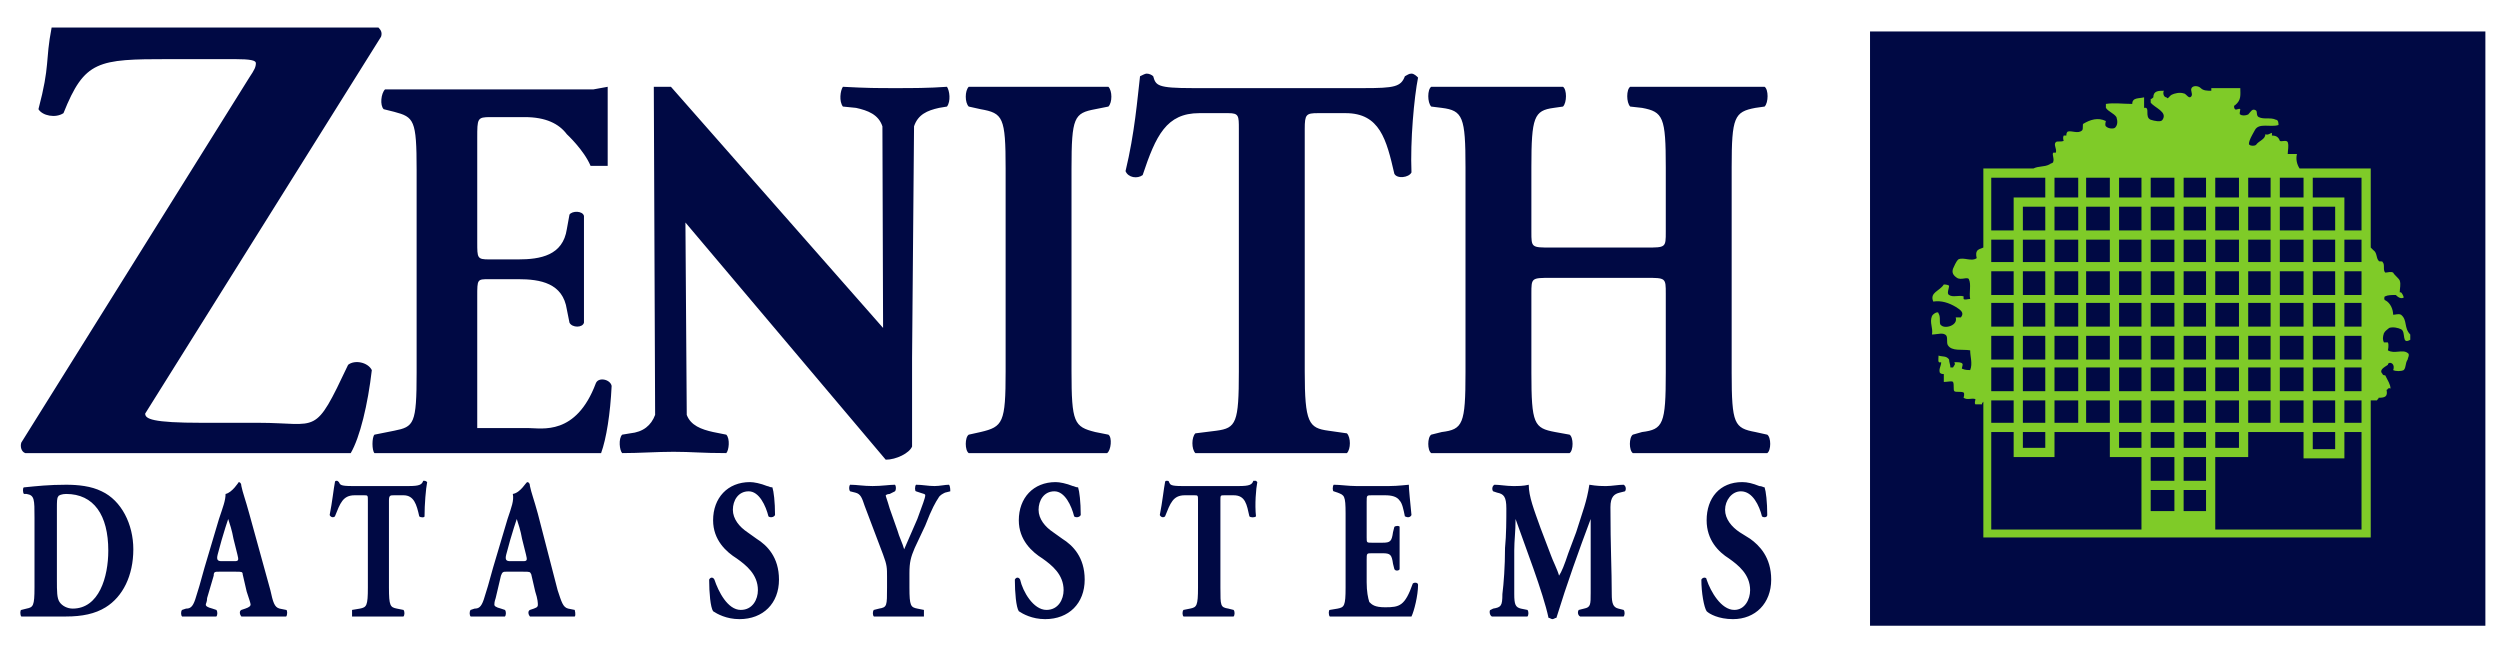 <?xml version="1.0" encoding="UTF-8" standalone="no"?>
<!DOCTYPE svg PUBLIC "-//W3C//DTD SVG 1.0//EN" "http://www.w3.org/TR/2001/REC-SVG-20010904/DTD/svg10.dtd">
<!-- Created with Inkscape (http://www.inkscape.org/) -->
<svg
   xmlns:svg="http://www.w3.org/2000/svg"
   xmlns="http://www.w3.org/2000/svg"
   version="1.0"
   width="800"
   height="210"
   id="svg2403"
   xml:space="preserve"><defs
     id="defs2406"><clipPath
       id="clipPath2420"><path
         d="M 0,0 L 395,0 L 395,518 L 0,518 L 0,0 z"
         id="path2422" /></clipPath></defs><g
     transform="matrix(1.25,0,0,-1.25,0,647.5)"
     id="g2412"><g
       id="g2414" /><path
       d="M 626.812,367.597 L 626.812,503.539 L 486.485,503.539 L 486.485,367.597 L 626.812,367.597 z"
       id="path2426"
       style="fill:#7fcb28;fill-opacity:1;fill-rule:evenodd;stroke:none" /><path
       d="M 617.03,431.014 C 614.669,429.665 616.018,433.038 614.669,433.713 C 613.994,434.05 612.645,434.387 611.633,434.05 C 611.295,433.713 610.621,433.375 610.283,432.701 C 609.946,431.689 609.946,431.014 610.283,430.34 C 610.621,430.34 611.295,430.34 611.295,430.34 C 611.633,429.665 611.295,428.316 611.295,428.316 C 612.982,427.304 615.006,428.653 616.355,427.641 C 617.03,427.304 616.355,426.292 616.355,425.954 C 615.681,424.942 616.018,423.93 615.343,423.256 C 614.669,422.918 613.319,422.918 612.645,423.256 C 612.645,423.256 612.982,423.93 612.645,424.605 C 612.307,425.28 611.295,425.28 611.295,424.605 C 610.283,423.93 608.934,423.256 609.946,422.244 C 609.946,421.906 610.621,421.906 610.621,421.906 C 611.295,420.557 611.97,419.545 611.97,418.533 C 611.295,418.87 611.295,418.196 610.958,418.196 C 611.295,416.509 610.621,416.172 608.934,416.172 C 608.934,415.835 608.259,415.497 608.597,415.497 C 607.922,415.497 607.247,415.497 606.91,415.497 L 606.91,381.427 L 606.91,380.415 L 605.561,380.415 L 508.748,380.415 L 507.736,380.415 L 507.736,381.427 L 507.736,415.16 C 507.399,414.823 507.399,414.823 507.399,414.485 C 507.399,414.485 506.05,414.485 505.712,414.485 C 505.375,414.823 505.712,415.497 505.712,415.835 C 504.7,416.172 503.688,415.497 502.676,416.172 C 502.676,416.172 503.014,417.184 502.676,417.521 C 502.002,417.858 500.652,417.521 500.315,417.858 C 499.978,418.196 500.315,419.545 499.978,420.22 C 499.64,420.557 498.628,420.22 497.616,420.22 C 497.616,420.894 497.616,421.569 497.616,422.244 C 497.279,422.244 496.942,422.244 496.604,422.581 C 496.267,423.593 496.942,424.268 496.942,425.28 C 495.93,424.942 496.267,425.954 496.267,426.966 C 497.279,426.629 498.291,426.966 498.966,425.954 C 498.966,425.28 499.303,424.605 499.303,423.93 C 499.64,423.93 499.978,423.93 499.978,423.93 C 500.315,424.605 500.652,424.605 500.315,425.28 C 501.327,425.28 502.002,425.28 502.339,424.942 C 502.676,424.605 502.002,423.593 502.339,423.593 C 503.014,423.256 504.026,423.256 504.363,423.256 C 505.038,424.942 504.363,426.629 504.363,428.316 C 502.339,428.653 499.64,427.978 498.628,429.665 C 498.291,430.34 498.628,431.352 498.291,432.026 C 497.616,433.038 495.93,432.363 494.581,432.363 C 494.918,434.05 493.906,435.399 494.581,437.086 C 494.918,437.761 496.267,438.435 496.267,437.761 C 496.942,436.749 496.267,435.062 496.942,434.725 C 497.954,433.713 501.327,434.725 500.652,436.749 C 501.327,436.749 502.002,436.749 502.002,436.749 C 503.014,438.098 501.664,438.773 500.652,439.447 C 498.966,440.459 496.942,441.134 494.918,440.797 C 493.906,443.158 496.604,443.495 497.616,445.182 C 497.616,445.182 498.628,445.182 498.966,444.845 C 498.966,444.17 498.291,442.821 498.966,442.483 C 499.978,441.809 501.327,442.483 502.676,442.146 C 502.676,441.809 502.676,441.471 502.676,441.471 C 503.014,441.134 503.688,441.471 504.363,441.471 C 504.026,443.158 504.7,445.182 504.026,446.531 C 503.688,447.206 502.002,446.194 500.99,446.869 C 499.978,447.543 499.64,448.218 499.978,449.23 C 500.315,449.904 500.652,450.916 501.327,451.591 C 502.676,452.266 504.7,450.916 506.05,451.928 C 506.05,451.928 505.712,452.94 506.05,453.615 C 506.387,454.29 507.062,454.29 507.736,454.627 L 507.736,473.855 L 507.736,474.867 L 508.748,474.867 L 520.555,474.867 C 521.904,475.541 523.253,475.204 524.603,475.879 C 524.94,476.216 525.615,476.216 525.615,476.553 C 525.952,477.565 525.277,478.24 525.615,478.914 C 525.615,478.914 526.289,478.914 526.289,478.914 C 526.626,479.926 525.615,480.938 526.289,481.613 C 526.626,481.95 527.638,481.613 528.313,481.95 C 528.313,481.95 527.976,482.625 528.313,483.3 C 528.313,483.3 528.988,483.3 528.988,483.3 C 528.988,483.637 528.988,483.974 529.325,484.312 C 530.337,484.649 532.024,483.637 533.036,484.649 C 533.373,484.986 533.036,486.336 533.373,486.336 C 535.06,487.348 537.084,488.022 539.108,487.01 C 539.108,487.01 538.77,485.998 539.108,485.661 C 539.782,484.986 541.131,484.986 541.469,485.324 C 542.143,485.998 542.143,487.01 541.806,488.022 C 541.131,489.034 539.782,489.372 539.108,490.384 C 539.108,490.721 539.108,491.396 539.108,491.396 C 541.131,491.733 543.493,491.396 545.854,491.396 C 545.854,493.082 547.541,492.745 548.89,493.082 C 548.89,492.07 548.89,491.396 548.89,490.384 C 550.577,490.721 548.89,488.022 550.577,487.348 C 551.589,487.01 553.275,486.673 553.613,487.348 C 554.962,489.372 551.589,490.384 550.577,491.733 C 550.577,492.07 550.577,492.408 550.577,492.745 C 550.577,492.408 551.251,493.082 551.251,493.082 C 551.251,494.769 552.601,494.769 553.95,494.769 C 553.613,494.094 553.95,493.082 554.625,493.082 C 554.962,492.408 555.299,493.419 555.974,493.757 C 556.648,494.094 557.998,494.431 559.01,494.094 C 559.684,494.094 560.359,492.408 561.034,493.419 C 561.371,494.094 560.696,494.769 561.034,495.443 C 561.371,496.118 562.72,496.118 563.395,495.443 C 564.07,494.769 565.082,494.769 566.094,494.769 C 566.094,495.106 566.094,495.443 566.094,495.443 C 568.792,495.443 571.153,495.443 573.515,495.443 C 573.515,493.757 573.852,492.408 572.165,491.058 C 571.828,491.058 571.828,490.384 572.165,490.046 C 572.503,489.709 573.177,490.384 573.515,490.046 C 573.515,489.709 573.177,488.697 573.515,488.697 C 573.852,488.36 574.864,488.36 575.539,488.697 C 576.213,489.372 576.551,490.384 577.563,489.709 C 577.9,489.372 577.563,488.36 578.237,488.022 C 579.587,487.348 581.273,488.022 582.623,487.348 C 583.297,487.348 583.297,486.336 583.297,485.998 C 581.273,485.324 578.237,486.673 577.225,484.649 C 576.888,483.974 576.213,482.962 575.876,481.95 C 575.876,481.95 575.539,480.938 575.876,480.938 C 576.213,480.601 577.225,480.601 577.563,480.938 C 578.237,481.95 579.924,482.288 579.924,483.637 C 580.599,483.3 581.273,483.974 581.611,483.974 L 581.611,483.3 C 582.623,483.3 583.297,482.962 583.635,481.95 C 583.972,481.613 585.321,482.288 585.659,481.613 C 585.996,480.601 585.659,479.589 585.659,478.577 C 586.333,478.577 587.008,478.577 588.02,478.577 C 587.682,477.228 588.02,475.879 588.694,474.867 L 605.561,474.867 L 606.91,474.867 L 606.91,473.855 L 606.91,454.627 C 606.91,454.627 607.247,454.29 607.585,453.952 C 608.597,453.278 608.259,451.928 608.934,451.254 C 608.934,450.916 609.946,451.254 609.946,450.916 C 610.621,450.242 609.946,448.892 610.621,448.218 C 611.295,448.218 611.97,448.555 612.645,448.218 C 612.982,447.543 613.994,446.869 614.331,446.194 C 614.669,445.182 614.331,444.17 614.331,443.158 L 614.669,443.158 C 615.006,442.821 615.343,442.146 615.343,441.809 C 614.669,441.471 613.994,441.809 613.319,442.483 C 612.307,442.483 611.295,442.483 610.621,442.146 C 610.283,442.146 610.283,441.134 610.621,441.134 C 611.97,440.459 612.645,438.773 612.645,437.423 C 613.319,437.423 613.994,437.761 614.669,437.423 C 616.355,436.074 615.343,434.05 617.03,432.363 C 617.03,432.026 617.03,431.014 617.03,431.014 z M 478.726,509.948 L 478.726,357.814 L 636.257,357.814 L 636.257,509.948 L 478.726,509.948 z"
       id="path2572"
       style="fill:#000944;fill-opacity:1;fill-rule:evenodd;stroke:none" /><path
       d="M 542.481,434.387 L 548.215,434.387 L 548.215,440.459 L 542.481,440.459 L 542.481,434.387 z M 542.481,425.954 L 548.215,425.954 L 548.215,432.026 L 542.481,432.026 L 542.481,425.954 z M 542.481,417.858 L 548.215,417.858 L 548.215,423.93 L 542.481,423.93 L 542.481,417.858 z M 542.481,450.916 L 548.215,450.916 L 548.215,456.651 L 542.481,456.651 L 542.481,450.916 z M 559.01,387.162 L 564.744,387.162 L 564.744,392.559 L 559.01,392.559 L 559.01,387.162 z M 542.481,409.763 L 548.215,409.763 L 548.215,415.497 L 542.481,415.497 L 542.481,409.763 z M 515.495,415.497 L 509.76,415.497 L 509.76,409.763 L 515.495,409.763 L 515.495,415.497 z M 542.481,403.353 L 548.215,403.353 L 548.215,407.401 L 542.481,407.401 L 542.481,403.353 z M 515.495,432.026 L 509.76,432.026 L 509.76,425.954 L 515.495,425.954 L 515.495,432.026 z M 515.495,423.93 L 509.76,423.93 L 509.76,417.858 L 515.495,417.858 L 515.495,423.93 z M 542.481,459.012 L 548.215,459.012 L 548.215,465.084 L 542.481,465.084 L 542.481,459.012 z M 515.495,440.459 L 509.76,440.459 L 509.76,434.387 L 515.495,434.387 L 515.495,440.459 z M 540.12,400.992 L 540.12,402.004 L 540.12,407.401 L 525.952,407.401 L 525.952,402.004 L 525.952,400.992 L 524.603,400.992 L 516.844,400.992 L 515.495,400.992 L 515.495,402.004 L 515.495,407.401 L 509.76,407.401 L 509.76,382.439 L 548.215,382.439 L 548.215,400.992 L 541.131,400.992 L 540.12,400.992 z M 550.577,425.954 L 556.648,425.954 L 556.648,432.026 L 550.577,432.026 L 550.577,425.954 z M 550.577,450.916 L 556.648,450.916 L 556.648,456.651 L 550.577,456.651 L 550.577,450.916 z M 515.495,448.555 L 509.76,448.555 L 509.76,442.483 L 515.495,442.483 L 515.495,448.555 z M 550.577,434.387 L 556.648,434.387 L 556.648,440.459 L 550.577,440.459 L 550.577,434.387 z M 550.577,442.483 L 556.648,442.483 L 556.648,448.555 L 550.577,448.555 L 550.577,442.483 z M 550.577,459.012 L 556.648,459.012 L 556.648,465.084 L 550.577,465.084 L 550.577,459.012 z M 550.577,467.445 L 556.648,467.445 L 556.648,472.505 L 550.577,472.505 L 550.577,467.445 z M 550.577,387.162 L 556.648,387.162 L 556.648,392.559 L 550.577,392.559 L 550.577,387.162 z M 550.577,394.92 L 556.648,394.92 L 556.648,400.992 L 550.577,400.992 L 550.577,394.92 z M 542.481,467.445 L 548.215,467.445 L 548.215,472.505 L 542.481,472.505 L 542.481,467.445 z M 550.577,403.353 L 556.648,403.353 L 556.648,407.401 L 550.577,407.401 L 550.577,403.353 z M 550.577,409.763 L 556.648,409.763 L 556.648,415.497 L 550.577,415.497 L 550.577,409.763 z M 550.577,417.858 L 556.648,417.858 L 556.648,423.93 L 550.577,423.93 L 550.577,417.858 z M 542.481,442.483 L 548.215,442.483 L 548.215,448.555 L 542.481,448.555 L 542.481,442.483 z M 532.024,472.505 L 525.952,472.505 L 525.952,467.445 L 532.024,467.445 L 532.024,472.505 z M 540.12,415.497 L 534.048,415.497 L 534.048,409.763 L 540.12,409.763 L 540.12,415.497 z M 532.024,465.084 L 525.952,465.084 L 525.952,459.012 L 532.024,459.012 L 532.024,465.084 z M 540.12,423.93 L 534.048,423.93 L 534.048,417.858 L 540.12,417.858 L 540.12,423.93 z M 532.024,456.651 L 525.952,456.651 L 525.952,450.916 L 532.024,450.916 L 532.024,456.651 z M 532.024,448.555 L 525.952,448.555 L 525.952,442.483 L 532.024,442.483 L 532.024,448.555 z M 540.12,440.459 L 534.048,440.459 L 534.048,434.387 L 540.12,434.387 L 540.12,440.459 z M 540.12,432.026 L 534.048,432.026 L 534.048,425.954 L 540.12,425.954 L 540.12,432.026 z M 540.12,456.651 L 534.048,456.651 L 534.048,450.916 L 540.12,450.916 L 540.12,456.651 z M 540.12,472.505 L 534.048,472.505 L 534.048,467.445 L 540.12,467.445 L 540.12,472.505 z M 540.12,465.084 L 534.048,465.084 L 534.048,459.012 L 540.12,459.012 L 540.12,465.084 z M 532.024,440.459 L 525.952,440.459 L 525.952,434.387 L 532.024,434.387 L 532.024,440.459 z M 540.12,448.555 L 534.048,448.555 L 534.048,442.483 L 540.12,442.483 L 540.12,448.555 z M 523.591,465.084 L 517.856,465.084 L 517.856,459.012 L 523.591,459.012 L 523.591,465.084 z M 523.591,415.497 L 517.856,415.497 L 517.856,409.763 L 523.591,409.763 L 523.591,415.497 z M 523.591,423.93 L 517.856,423.93 L 517.856,417.858 L 523.591,417.858 L 523.591,423.93 z M 523.591,440.459 L 517.856,440.459 L 517.856,434.387 L 523.591,434.387 L 523.591,440.459 z M 523.591,432.026 L 517.856,432.026 L 517.856,425.954 L 523.591,425.954 L 523.591,432.026 z M 523.591,407.401 L 517.856,407.401 L 517.856,403.353 L 523.591,403.353 L 523.591,407.401 z M 517.856,467.445 L 523.591,467.445 L 523.591,472.505 L 517.856,472.505 L 515.495,472.505 L 509.76,472.505 L 509.76,459.012 L 515.495,459.012 L 515.495,467.445 L 517.856,467.445 z M 523.591,448.555 L 517.856,448.555 L 517.856,442.483 L 523.591,442.483 L 523.591,448.555 z M 532.024,415.497 L 525.952,415.497 L 525.952,409.763 L 532.024,409.763 L 532.024,415.497 z M 532.024,432.026 L 525.952,432.026 L 525.952,425.954 L 532.024,425.954 L 532.024,432.026 z M 532.024,423.93 L 525.952,423.93 L 525.952,417.858 L 532.024,417.858 L 532.024,423.93 z M 515.495,456.651 L 509.76,456.651 L 509.76,450.916 L 515.495,450.916 L 515.495,456.651 z M 523.591,456.651 L 517.856,456.651 L 517.856,450.916 L 523.591,450.916 L 523.591,456.651 z M 559.01,409.763 L 564.744,409.763 L 564.744,415.497 L 559.01,415.497 L 559.01,409.763 z M 573.177,456.651 L 567.106,456.651 L 567.106,450.916 L 573.177,450.916 L 573.177,456.651 z M 581.273,415.497 L 575.539,415.497 L 575.539,409.763 L 581.273,409.763 L 581.273,415.497 z M 573.177,432.026 L 567.106,432.026 L 567.106,425.954 L 573.177,425.954 L 573.177,432.026 z M 573.177,465.084 L 567.106,465.084 L 567.106,459.012 L 573.177,459.012 L 573.177,465.084 z M 573.177,448.555 L 567.106,448.555 L 567.106,442.483 L 573.177,442.483 L 573.177,448.555 z M 573.177,440.459 L 567.106,440.459 L 567.106,434.387 L 573.177,434.387 L 573.177,440.459 z M 573.177,472.505 L 567.106,472.505 L 567.106,467.445 L 573.177,467.445 L 573.177,472.505 z M 581.273,448.555 L 575.539,448.555 L 575.539,442.483 L 581.273,442.483 L 581.273,448.555 z M 581.273,456.651 L 575.539,456.651 L 575.539,450.916 L 581.273,450.916 L 581.273,456.651 z M 581.273,465.084 L 575.539,465.084 L 575.539,459.012 L 581.273,459.012 L 581.273,465.084 z M 581.273,423.93 L 575.539,423.93 L 575.539,417.858 L 581.273,417.858 L 581.273,423.93 z M 581.273,440.459 L 575.539,440.459 L 575.539,434.387 L 581.273,434.387 L 581.273,440.459 z M 581.273,432.026 L 575.539,432.026 L 575.539,425.954 L 581.273,425.954 L 581.273,432.026 z M 559.01,394.92 L 564.744,394.92 L 564.744,400.992 L 559.01,400.992 L 559.01,394.92 z M 600.164,450.916 L 604.549,450.916 L 604.549,456.651 L 600.164,456.651 L 600.164,450.916 z M 581.273,472.505 L 575.539,472.505 L 575.539,467.445 L 581.273,467.445 L 581.273,472.505 z M 600.164,425.954 L 604.549,425.954 L 604.549,432.026 L 600.164,432.026 L 600.164,425.954 z M 600.164,434.387 L 604.549,434.387 L 604.549,440.459 L 600.164,440.459 L 600.164,434.387 z M 573.177,407.401 L 567.106,407.401 L 567.106,403.353 L 573.177,403.353 L 573.177,407.401 z M 600.164,417.858 L 604.549,417.858 L 604.549,423.93 L 600.164,423.93 L 600.164,417.858 z M 573.177,423.93 L 567.106,423.93 L 567.106,417.858 L 573.177,417.858 L 573.177,423.93 z M 573.177,415.497 L 567.106,415.497 L 567.106,409.763 L 573.177,409.763 L 573.177,415.497 z M 600.164,401.667 L 600.164,400.655 L 599.152,400.655 L 590.718,400.655 L 589.706,400.655 L 589.706,401.667 L 589.706,407.401 L 575.539,407.401 L 575.539,402.004 L 575.539,400.992 L 574.189,400.992 L 567.106,400.992 L 567.106,382.439 L 604.549,382.439 L 604.549,407.401 L 600.164,407.401 L 600.164,401.667 z M 600.164,409.763 L 604.549,409.763 L 604.549,415.497 L 600.164,415.497 L 600.164,409.763 z M 600.164,442.483 L 604.549,442.483 L 604.549,448.555 L 600.164,448.555 L 600.164,442.483 z M 559.01,450.916 L 564.744,450.916 L 564.744,456.651 L 559.01,456.651 L 559.01,450.916 z M 559.01,467.445 L 564.744,467.445 L 564.744,472.505 L 559.01,472.505 L 559.01,467.445 z M 559.01,459.012 L 564.744,459.012 L 564.744,465.084 L 559.01,465.084 L 559.01,459.012 z M 597.802,467.445 L 592.068,467.445 L 592.068,472.505 L 597.802,472.505 L 600.164,472.505 L 604.549,472.505 L 604.549,459.012 L 600.164,459.012 L 600.164,467.445 L 597.802,467.445 z M 597.802,456.651 L 592.068,456.651 L 592.068,450.916 L 597.802,450.916 L 597.802,456.651 z M 597.802,465.084 L 592.068,465.084 L 592.068,459.012 L 597.802,459.012 L 597.802,465.084 z M 597.802,448.555 L 592.068,448.555 L 592.068,442.483 L 597.802,442.483 L 597.802,448.555 z M 559.01,403.353 L 564.744,403.353 L 564.744,407.401 L 559.01,407.401 L 559.01,403.353 z M 589.706,415.497 L 583.635,415.497 L 583.635,409.763 L 589.706,409.763 L 589.706,415.497 z M 559.01,417.858 L 564.744,417.858 L 564.744,423.93 L 559.01,423.93 L 559.01,417.858 z M 559.01,434.387 L 564.744,434.387 L 564.744,440.459 L 559.01,440.459 L 559.01,434.387 z M 559.01,425.954 L 564.744,425.954 L 564.744,432.026 L 559.01,432.026 L 559.01,425.954 z M 559.01,442.483 L 564.744,442.483 L 564.744,448.555 L 559.01,448.555 L 559.01,442.483 z M 589.706,448.555 L 583.635,448.555 L 583.635,442.483 L 589.706,442.483 L 589.706,448.555 z M 589.706,440.459 L 583.635,440.459 L 583.635,434.387 L 589.706,434.387 L 589.706,440.459 z M 589.706,456.651 L 583.635,456.651 L 583.635,450.916 L 589.706,450.916 L 589.706,456.651 z M 589.706,465.084 L 583.635,465.084 L 583.635,459.012 L 589.706,459.012 L 589.706,465.084 z M 589.706,423.93 L 583.635,423.93 L 583.635,417.858 L 589.706,417.858 L 589.706,423.93 z M 597.802,440.459 L 592.068,440.459 L 592.068,434.387 L 597.802,434.387 L 597.802,440.459 z M 589.706,432.026 L 583.635,432.026 L 583.635,425.954 L 589.706,425.954 L 589.706,432.026 z M 597.802,432.026 L 592.068,432.026 L 592.068,425.954 L 597.802,425.954 L 597.802,432.026 z M 597.802,423.93 L 592.068,423.93 L 592.068,417.858 L 597.802,417.858 L 597.802,423.93 z M 597.802,407.401 L 592.068,407.401 L 592.068,403.016 L 597.802,403.016 L 597.802,407.401 z M 589.706,472.505 L 583.635,472.505 L 583.635,467.445 L 589.706,467.445 L 589.706,472.505 z M 597.802,415.497 L 592.068,415.497 L 592.068,409.763 L 597.802,409.763 L 597.802,415.497 z"
       id="path2428"
       style="fill:#000944;fill-opacity:1;fill-rule:evenodd;stroke:none" /><path
       d="M 96.873,510.96 C 97.548,510.286 97.885,509.611 97.548,508.599 L 37.167,412.124 C 37.167,410.775 38.853,409.763 51.672,409.763 L 66.177,409.763 C 81.694,409.763 80.344,406.052 89.115,424.605 C 90.801,425.954 94.175,425.28 95.187,423.256 C 94.175,414.485 92.151,406.052 89.79,402.004 L 6.47,402.004 C 5.458,402.341 5.121,403.691 5.458,404.703 L 63.815,498.142 C 65.165,500.166 65.502,500.841 65.502,501.853 C 65.502,502.527 64.153,502.865 60.105,502.865 L 43.239,502.865 C 25.023,502.865 21.65,502.527 16.252,489.034 C 14.229,487.685 10.855,488.36 9.843,490.046 C 12.879,501.515 11.53,502.19 13.217,510.96 L 96.873,510.96 z M 135.328,408.413 C 138.702,408.413 147.472,406.389 152.532,419.882 C 153.207,421.569 156.243,420.894 156.58,419.208 C 156.243,412.124 155.231,405.715 153.881,402.004 L 95.861,402.004 C 95.187,402.679 95.187,406.052 95.861,406.727 L 100.921,407.739 C 105.981,408.751 106.656,409.425 106.656,422.581 L 106.656,474.529 C 106.656,487.348 105.981,488.022 100.921,489.372 L 98.223,490.046 C 97.211,491.058 97.548,494.094 98.56,495.106 L 151.857,495.106 L 155.568,495.781 L 155.568,475.541 L 151.183,475.541 C 149.496,479.589 145.111,483.637 145.111,483.637 C 143.087,486.336 139.714,488.022 134.317,488.022 L 125.546,488.022 C 122.173,488.022 122.173,487.685 122.173,482.625 L 122.173,455.976 C 122.173,451.928 122.173,451.591 125.209,451.591 L 132.63,451.591 C 138.364,451.591 144.099,452.603 145.111,459.35 L 145.786,463.06 C 146.46,464.072 149.159,464.072 149.496,462.723 C 149.496,458.338 149.496,455.639 149.496,450.242 C 149.496,444.845 149.496,439.785 149.496,435.399 C 149.159,434.05 146.46,434.05 145.786,435.399 L 145.111,438.773 C 144.099,445.519 138.364,446.531 132.63,446.531 L 125.209,446.531 C 122.173,446.531 122.173,446.531 122.173,442.146 L 122.173,408.413 L 135.328,408.413 z M 175.808,411.787 C 176.82,409.088 179.518,408.076 182.554,407.401 L 185.927,406.727 C 186.939,405.715 186.602,402.679 185.927,402.004 C 179.518,402.004 177.157,402.341 172.434,402.341 C 168.049,402.341 163.664,402.004 159.279,402.004 C 158.604,402.679 158.267,405.715 159.279,406.727 L 161.303,407.064 C 164.676,407.401 166.7,409.088 167.712,411.787 L 167.374,495.781 L 171.76,495.781 L 226.069,434.05 L 225.899,485.661 C 224.887,488.697 222.188,489.709 219.153,490.384 L 215.779,490.721 C 214.767,492.07 215.105,494.769 215.779,495.781 C 222.188,495.443 224.213,495.443 229.272,495.443 C 233.658,495.443 237.706,495.443 242.428,495.781 C 243.103,494.769 243.44,492.07 242.428,490.721 L 240.404,490.384 C 237.368,489.709 235.007,488.697 233.995,485.661 L 233.49,426.292 C 233.49,417.184 233.49,408.076 233.49,403.691 C 232.816,402.004 229.442,400.318 226.743,400.318 L 175.47,461.036 L 175.808,411.787 z M 274.307,422.918 C 274.307,409.763 274.981,408.751 280.379,407.401 L 283.752,406.727 C 284.764,406.052 284.427,402.679 283.415,402.004 L 247.995,402.004 C 246.983,402.679 246.983,406.052 247.995,406.727 L 251.031,407.401 C 256.766,408.751 257.44,409.763 257.44,422.918 L 257.44,474.867 C 257.44,488.022 256.766,489.034 251.031,490.046 L 247.995,490.721 C 246.983,491.733 246.983,494.769 247.995,495.781 L 283.752,495.781 C 284.764,494.769 284.764,491.733 283.752,490.721 L 280.379,490.046 C 274.981,489.034 274.307,488.022 274.307,474.867 L 274.307,422.918 z M 317.147,484.986 C 317.147,488.36 317.147,489.034 314.448,489.034 L 307.027,489.034 C 298.594,489.034 295.895,483.3 292.522,473.18 C 291.173,472.168 288.812,472.505 288.137,474.192 C 290.498,483.974 291.173,492.745 291.848,498.479 C 292.522,498.817 293.197,499.154 293.534,499.154 C 294.209,499.154 294.884,498.817 295.221,498.479 C 295.895,496.118 296.233,495.443 305.341,495.443 L 349.193,495.443 C 356.952,495.443 358.638,495.781 359.65,498.479 C 360.325,498.817 360.662,499.154 361.337,499.154 C 362.011,499.154 362.686,498.479 363.023,498.142 C 362.011,493.082 360.999,481.95 361.337,473.855 C 360.662,472.505 357.626,472.168 356.952,473.517 C 354.928,482.288 353.241,489.034 344.471,489.034 L 337.387,489.034 C 334.351,489.034 334.013,488.697 334.013,484.986 L 334.013,422.918 C 334.013,409.763 335.025,408.413 340.085,407.739 L 344.808,407.064 C 345.82,406.052 345.82,403.016 344.808,402.004 L 306.015,402.004 C 305.003,403.016 305.003,406.052 306.015,407.064 L 311.413,407.739 C 316.472,408.413 317.147,409.763 317.147,422.918 L 317.147,484.986 z M 397.093,446.869 C 392.033,446.869 392.033,446.869 392.033,442.821 L 392.033,422.581 C 392.033,409.425 392.708,408.413 398.105,407.401 L 401.816,406.727 C 402.828,406.052 402.828,402.679 401.816,402.004 L 366.397,402.004 C 365.385,402.679 365.385,406.052 366.397,406.727 L 369.095,407.401 C 374.493,408.076 375.167,409.425 375.167,422.581 L 375.167,475.204 C 375.167,488.022 374.493,489.709 369.095,490.384 L 366.397,490.721 C 365.385,491.733 365.385,495.106 366.397,495.781 L 400.129,495.781 C 401.141,495.106 401.141,491.733 400.129,490.721 L 397.768,490.384 C 392.708,489.709 392.033,488.022 392.033,475.204 L 392.033,458.675 C 392.033,454.627 392.033,454.627 397.093,454.627 L 421.381,454.627 C 426.441,454.627 426.441,454.627 426.441,458.675 L 426.441,475.204 C 426.441,488.022 425.766,489.372 420.369,490.384 L 417.333,490.721 C 416.321,491.733 416.321,495.106 417.333,495.781 L 451.74,495.781 C 452.752,495.106 452.752,491.733 451.74,490.721 L 449.379,490.384 C 443.982,489.372 443.307,488.022 443.307,475.204 L 443.307,422.581 C 443.307,409.425 443.982,408.413 449.379,407.401 L 452.415,406.727 C 453.427,406.052 453.427,402.679 452.415,402.004 L 418.008,402.004 C 416.996,402.679 416.996,406.052 418.008,406.727 L 420.369,407.401 C 425.766,408.076 426.441,409.425 426.441,422.581 L 426.441,442.821 C 426.441,446.869 426.441,446.869 421.381,446.869 L 397.093,446.869 z"
       id="path2638"
       style="fill:#000944;fill-opacity:1;fill-rule:evenodd;stroke:none" /><path
       d="M 8.831,385.475 C 8.831,390.198 8.831,391.21 6.807,391.547 L 6.133,391.547 C 5.795,391.884 5.795,393.234 6.133,393.234 C 9.506,393.571 12.542,393.908 16.927,393.908 C 19.963,393.908 23.336,393.571 26.035,392.222 C 31.095,389.86 34.131,383.789 34.131,377.379 C 34.131,370.633 31.432,365.236 27.047,362.537 C 24.348,360.85 20.975,360.176 16.927,360.176 C 15.24,360.176 13.217,360.176 11.867,360.176 C 9.843,360.176 7.819,360.176 5.458,360.176 C 5.121,360.513 5.121,361.862 5.458,361.862 L 6.807,362.2 C 8.494,362.537 8.831,362.874 8.831,367.597 L 8.831,385.475 z M 14.566,369.621 C 14.566,366.585 14.566,364.898 15.24,363.886 C 15.915,362.874 17.264,362.2 18.614,362.2 C 25.36,362.2 27.722,370.296 27.722,377.042 C 27.722,386.15 24.011,391.547 16.927,391.547 C 15.915,391.547 14.903,391.21 14.903,390.872 C 14.566,390.535 14.566,389.523 14.566,387.837 L 14.566,369.621 z M 56.057,371.645 C 55.045,371.645 54.708,371.645 54.708,370.633 L 53.021,364.898 C 53.021,363.886 52.684,363.549 52.684,363.212 C 52.684,362.874 53.021,362.537 54.37,362.2 L 55.382,361.862 C 55.72,361.525 55.72,360.513 55.382,360.176 C 54.033,360.176 52.346,360.176 50.66,360.176 C 49.31,360.176 48.636,360.176 46.612,360.176 C 46.274,360.513 46.274,361.525 46.612,361.862 L 47.624,362.2 C 48.636,362.2 49.31,362.537 49.985,364.561 C 50.66,366.585 51.334,368.946 52.346,372.657 L 56.057,385.138 C 57.069,388.174 57.744,389.86 57.744,391.547 C 59.43,391.884 61.117,394.583 61.117,394.583 C 61.454,394.583 61.791,394.246 61.791,393.571 C 62.129,391.884 62.803,390.198 63.815,386.487 L 69.213,366.922 C 69.887,363.886 70.225,362.537 71.574,362.2 L 73.261,361.862 C 73.598,361.862 73.598,360.513 73.261,360.176 C 71.237,360.176 69.213,360.176 67.189,360.176 C 65.165,360.176 63.478,360.176 61.791,360.176 C 61.454,360.513 61.117,361.525 61.791,361.862 L 62.803,362.2 C 63.815,362.537 64.153,362.874 64.153,363.212 C 64.153,363.549 63.815,364.561 63.141,366.585 L 62.129,370.97 C 62.129,371.645 61.791,371.645 60.442,371.645 L 56.057,371.645 z M 60.105,374.343 C 61.117,374.343 61.117,374.681 60.779,376.03 L 59.768,380.078 C 59.43,382.102 58.756,384.126 58.418,385.138 C 58.081,384.126 57.406,382.102 56.732,379.741 L 55.72,376.03 C 55.382,374.681 55.72,374.343 56.732,374.343 L 60.105,374.343 z M 94.175,389.86 C 94.175,391.21 94.175,391.21 93.163,391.21 L 90.801,391.21 C 87.766,391.21 87.091,389.186 85.742,385.813 C 85.404,385.475 84.73,385.475 84.392,386.15 C 85.067,389.523 85.404,392.896 85.742,394.583 C 85.742,394.92 86.079,394.92 86.079,394.92 C 86.416,394.92 86.416,394.92 86.754,394.583 C 87.091,393.908 87.091,393.571 90.127,393.571 L 104.632,393.571 C 107.33,393.571 108.005,393.908 108.342,394.92 C 108.342,394.92 108.68,394.92 108.68,394.92 C 109.017,394.92 109.354,394.583 109.354,394.583 C 109.017,392.896 108.68,388.848 108.68,385.813 C 108.68,385.475 107.668,385.475 107.33,385.813 C 106.656,388.848 105.981,391.21 103.283,391.21 L 100.921,391.21 C 99.909,391.21 99.572,391.21 99.572,389.86 L 99.572,367.597 C 99.572,362.874 99.909,362.537 101.596,362.2 L 103.283,361.862 C 103.62,361.525 103.62,360.513 103.283,360.176 C 100.921,360.176 98.897,360.176 96.873,360.176 C 95.187,360.176 93.163,360.176 90.127,360.176 C 90.127,360.513 90.127,361.525 90.127,361.862 L 92.151,362.2 C 93.837,362.537 94.175,362.874 94.175,367.597 L 94.175,389.86 z M 129.594,371.645 C 128.919,371.645 128.582,371.645 128.245,370.633 L 126.895,364.898 C 126.558,363.886 126.558,363.549 126.558,363.212 C 126.558,362.874 126.895,362.537 128.245,362.2 L 129.257,361.862 C 129.594,361.525 129.594,360.513 129.257,360.176 C 127.907,360.176 126.221,360.176 124.534,360.176 C 123.185,360.176 122.173,360.176 120.486,360.176 C 120.149,360.513 120.149,361.525 120.486,361.862 L 121.498,362.2 C 122.51,362.2 123.185,362.537 123.859,364.561 C 124.534,366.585 125.209,368.946 126.221,372.657 L 129.931,385.138 C 130.943,388.174 131.618,389.86 131.281,391.547 C 133.305,391.884 134.654,394.583 134.991,394.583 C 135.328,394.583 135.666,394.246 135.666,393.571 C 136.003,391.884 136.678,390.198 137.69,386.487 L 142.75,366.922 C 143.762,363.886 144.099,362.537 145.448,362.2 L 147.135,361.862 C 147.135,361.862 147.472,360.513 147.135,360.176 C 145.111,360.176 143.087,360.176 141.063,360.176 C 139.039,360.176 137.352,360.176 135.666,360.176 C 135.328,360.513 134.991,361.525 135.666,361.862 L 136.678,362.2 C 137.69,362.537 137.69,362.874 137.69,363.212 C 137.69,363.549 137.69,364.561 137.015,366.585 L 136.003,370.97 C 135.666,371.645 135.666,371.645 133.979,371.645 L 129.594,371.645 z M 133.979,374.343 C 134.991,374.343 134.991,374.681 134.654,376.03 L 133.642,380.078 C 133.305,382.102 132.63,384.126 132.293,385.138 C 131.955,384.126 131.281,382.102 130.606,379.741 L 129.594,376.03 C 129.257,374.681 129.594,374.343 130.606,374.343 L 133.979,374.343 z M 189.301,359.501 C 185.927,359.501 183.566,360.85 182.554,361.525 C 181.879,362.537 181.542,366.248 181.542,369.621 C 181.879,370.296 182.554,370.296 182.891,369.621 C 183.903,366.585 186.264,361.862 189.638,361.862 C 192.674,361.862 194.023,364.561 194.023,366.922 C 194.023,370.97 190.987,373.331 188.626,375.018 C 185.927,376.705 182.554,379.741 182.554,384.801 C 182.554,390.535 186.264,394.583 191.999,394.583 C 193.011,394.583 194.698,394.246 196.384,393.571 C 196.722,393.571 197.059,393.234 197.734,393.234 C 198.071,392.222 198.408,389.523 198.408,386.15 C 198.071,385.475 197.059,385.475 196.722,385.813 C 196.047,388.511 194.361,392.222 191.662,392.222 C 188.963,392.222 187.614,389.86 187.614,387.499 C 187.614,385.138 189.301,383.114 191.324,381.765 L 193.686,380.078 C 196.384,378.391 199.42,375.355 199.42,369.621 C 199.42,363.549 195.373,359.501 189.301,359.501 z M 232.816,367.597 C 232.816,362.874 233.153,362.537 234.84,362.2 L 236.526,361.862 C 236.526,361.525 236.526,360.513 236.526,360.176 C 233.828,360.176 231.803,360.176 230.117,360.176 C 228.093,360.176 226.069,360.176 223.708,360.176 C 223.37,360.513 223.37,361.525 223.708,361.862 L 225.057,362.2 C 227.081,362.537 227.081,362.874 227.081,367.597 L 227.081,370.296 C 227.081,372.657 227.081,373.331 226.069,376.03 L 221.347,388.511 C 220.672,390.535 220.335,391.547 218.985,391.884 L 217.636,392.222 C 217.299,392.559 217.299,393.571 217.636,393.908 C 219.323,393.908 221.009,393.571 223.37,393.571 C 225.732,393.571 227.756,393.908 229.105,393.908 C 229.442,393.571 229.442,392.559 229.105,392.222 L 227.756,391.547 C 227.081,391.547 226.743,391.21 226.743,391.21 C 226.743,390.872 227.081,390.198 227.756,387.837 L 229.78,382.102 C 230.117,380.753 231.129,378.729 231.466,377.379 C 232.478,379.741 233.828,382.777 234.84,385.138 C 236.189,388.848 236.863,390.535 236.863,391.21 C 236.863,391.547 236.526,391.547 235.514,391.884 L 234.502,392.222 C 234.165,392.222 234.165,393.571 234.502,393.908 C 236.189,393.908 237.538,393.571 239.225,393.571 C 240.574,393.571 241.923,393.908 242.935,393.908 C 243.273,393.571 243.273,392.559 243.273,392.222 L 241.923,391.884 C 241.249,391.547 240.574,391.21 240.237,390.535 C 239.562,389.523 238.55,387.837 236.863,383.451 L 234.165,377.717 C 233.153,375.355 232.816,374.006 232.816,371.308 L 232.816,367.597 z M 267.56,359.501 C 264.187,359.501 261.826,360.85 260.814,361.525 C 260.139,362.537 259.802,366.248 259.802,369.621 C 260.139,370.296 260.814,370.296 261.151,369.621 C 261.826,366.585 264.524,361.862 267.898,361.862 C 270.933,361.862 272.282,364.561 272.282,366.922 C 272.282,370.97 269.247,373.331 266.886,375.018 C 264.187,376.705 260.814,379.741 260.814,384.801 C 260.814,390.535 264.524,394.583 270.259,394.583 C 271.271,394.583 272.957,394.246 274.644,393.571 C 274.981,393.571 275.319,393.234 275.993,393.234 C 276.331,392.222 276.668,389.523 276.668,386.15 C 276.331,385.475 275.319,385.475 274.981,385.813 C 274.307,388.511 272.62,392.222 269.922,392.222 C 267.223,392.222 265.874,389.86 265.874,387.499 C 265.874,385.138 267.56,383.114 269.584,381.765 L 271.945,380.078 C 274.644,378.391 277.68,375.355 277.68,369.621 C 277.68,363.549 273.632,359.501 267.56,359.501 z M 306.69,389.86 C 306.69,391.21 306.69,391.21 305.678,391.21 L 303.317,391.21 C 300.281,391.21 299.606,389.186 298.257,385.813 C 297.92,385.475 297.245,385.475 296.908,386.15 C 297.582,389.523 297.92,392.896 298.257,394.583 C 298.257,394.92 298.594,394.92 298.594,394.92 C 298.932,394.92 299.269,394.92 299.269,394.583 C 299.606,393.908 299.606,393.571 302.642,393.571 L 317.147,393.571 C 319.846,393.571 320.52,393.908 320.858,394.92 C 320.858,394.92 321.195,394.92 321.532,394.92 C 321.532,394.92 321.87,394.583 321.87,394.583 C 321.532,392.896 321.195,388.848 321.532,385.813 C 321.195,385.475 320.183,385.475 319.846,385.813 C 319.171,388.848 318.834,391.21 315.798,391.21 L 313.437,391.21 C 312.425,391.21 312.425,391.21 312.425,389.86 L 312.425,367.597 C 312.425,362.874 312.425,362.537 314.448,362.2 L 315.798,361.862 C 316.135,361.525 316.135,360.513 315.798,360.176 C 313.437,360.176 311.413,360.176 309.388,360.176 C 307.702,360.176 305.678,360.176 302.979,360.176 C 302.642,360.513 302.642,361.525 302.979,361.862 L 304.666,362.2 C 306.353,362.537 306.69,362.874 306.69,367.597 L 306.69,389.86 z M 349.867,380.415 C 349.867,379.066 349.867,379.066 351.217,379.066 L 353.916,379.066 C 355.94,379.066 356.277,379.403 356.614,381.765 L 356.952,383.114 C 357.289,383.451 358.301,383.451 358.301,383.114 C 358.301,381.427 358.301,379.741 358.301,377.717 C 358.301,375.693 358.301,374.006 358.301,372.319 C 358.301,371.982 357.289,371.645 356.952,372.319 L 356.614,373.669 C 356.277,376.03 355.94,376.367 353.916,376.367 L 351.217,376.367 C 349.867,376.367 349.867,376.367 349.867,374.681 L 349.867,368.946 C 349.867,366.585 350.205,364.898 350.542,363.886 C 351.217,363.212 351.892,362.537 354.59,362.537 C 358.301,362.537 359.65,362.874 361.674,368.609 C 362.011,368.946 363.023,368.946 363.023,368.272 C 363.023,365.573 362.011,361.525 361.337,360.176 C 359.313,360.176 355.602,360.176 352.229,360.176 L 347.169,360.176 C 345.482,360.176 343.459,360.176 340.423,360.176 C 340.085,360.513 340.085,361.862 340.423,361.862 L 342.447,362.2 C 344.133,362.537 344.471,362.874 344.471,367.597 L 344.471,386.487 C 344.471,391.21 344.133,391.21 342.447,391.884 L 341.434,392.222 C 341.097,392.222 341.097,393.571 341.434,393.908 C 343.121,393.908 345.145,393.571 347.169,393.571 L 355.602,393.571 C 357.964,393.571 360.325,393.908 360.662,393.908 C 360.662,392.896 360.999,389.523 361.337,386.15 C 360.999,385.475 360.325,385.475 359.65,385.813 C 359.313,387.499 358.976,389.186 358.301,389.86 C 357.626,390.872 356.277,391.21 354.59,391.21 L 351.217,391.21 C 349.867,391.21 349.867,391.21 349.867,389.523 L 349.867,380.415 z M 382.251,392.222 C 381.914,392.559 381.914,393.571 382.588,393.908 C 383.938,393.908 385.624,393.571 387.311,393.571 C 388.66,393.571 390.01,393.571 391.359,393.908 C 391.359,390.872 392.708,387.499 394.395,382.777 L 397.093,375.693 C 397.431,374.681 398.78,371.982 399.117,370.633 C 399.792,371.645 400.467,373.331 401.479,376.367 L 403.503,381.765 C 405.189,387.162 406.201,389.523 406.876,393.908 C 408.9,393.571 409.912,393.571 411.261,393.571 C 412.61,393.571 414.297,393.908 415.646,393.908 C 416.321,393.571 416.321,392.559 415.984,392.222 L 414.634,391.884 C 413.285,391.547 412.273,390.872 412.273,388.174 C 412.273,377.717 412.61,372.319 412.61,365.91 C 412.61,363.549 412.948,362.537 414.297,362.2 L 415.646,361.862 C 415.984,361.525 415.984,360.513 415.646,360.176 C 413.96,360.176 412.273,360.176 410.249,360.176 C 408.562,360.176 406.201,360.176 404.515,360.176 C 403.84,360.513 403.84,361.525 404.177,361.862 L 405.526,362.2 C 407.213,362.537 407.213,363.212 407.213,366.248 L 407.213,379.403 C 407.213,381.765 407.213,383.114 407.213,385.138 L 407.213,385.138 C 404.177,377.042 401.141,368.609 398.443,359.838 C 398.105,359.838 397.768,359.501 397.431,359.501 C 397.093,359.501 396.756,359.838 396.419,359.838 C 395.069,366.248 390.347,378.391 387.986,385.138 L 387.986,385.138 C 387.986,381.765 387.648,379.741 387.648,377.042 C 387.648,374.006 387.648,368.946 387.648,365.91 C 387.648,363.212 387.986,362.537 389.335,362.2 L 391.021,361.862 C 391.359,361.525 391.359,360.513 391.021,360.176 C 389.335,360.176 387.648,360.176 386.299,360.176 C 384.95,360.176 383.263,360.176 381.914,360.176 C 381.239,360.513 381.239,361.862 381.576,361.862 L 382.251,362.2 C 384.275,362.537 384.612,362.874 384.612,365.91 C 384.95,368.609 385.287,372.994 385.287,377.717 C 385.624,381.09 385.624,385.138 385.624,387.837 C 385.624,390.872 384.95,391.547 383.263,391.884 L 382.251,392.222 z M 443.644,359.501 C 439.934,359.501 437.572,360.85 436.898,361.525 C 436.223,362.537 435.548,366.248 435.548,369.621 C 435.886,370.296 436.898,370.296 436.898,369.621 C 437.91,366.585 440.608,361.862 443.982,361.862 C 446.68,361.862 448.03,364.561 448.03,366.922 C 448.03,370.97 444.994,373.331 442.632,375.018 C 439.934,376.705 436.898,379.741 436.898,384.801 C 436.898,390.535 440.271,394.583 446.006,394.583 C 447.355,394.583 448.704,394.246 450.391,393.571 C 451.065,393.571 451.403,393.234 451.74,393.234 C 452.077,392.222 452.415,389.523 452.415,386.15 C 452.415,385.475 451.403,385.475 451.065,385.813 C 450.391,388.511 448.704,392.222 445.668,392.222 C 443.307,392.222 441.62,389.86 441.62,387.499 C 441.62,385.138 443.307,383.114 445.331,381.765 L 448.03,380.078 C 450.391,378.391 453.427,375.355 453.427,369.621 C 453.427,363.549 449.379,359.501 443.644,359.501 z"
       id="path2650"
       style="fill:#000944;fill-opacity:1;fill-rule:evenodd;stroke:none" /></g></svg>
